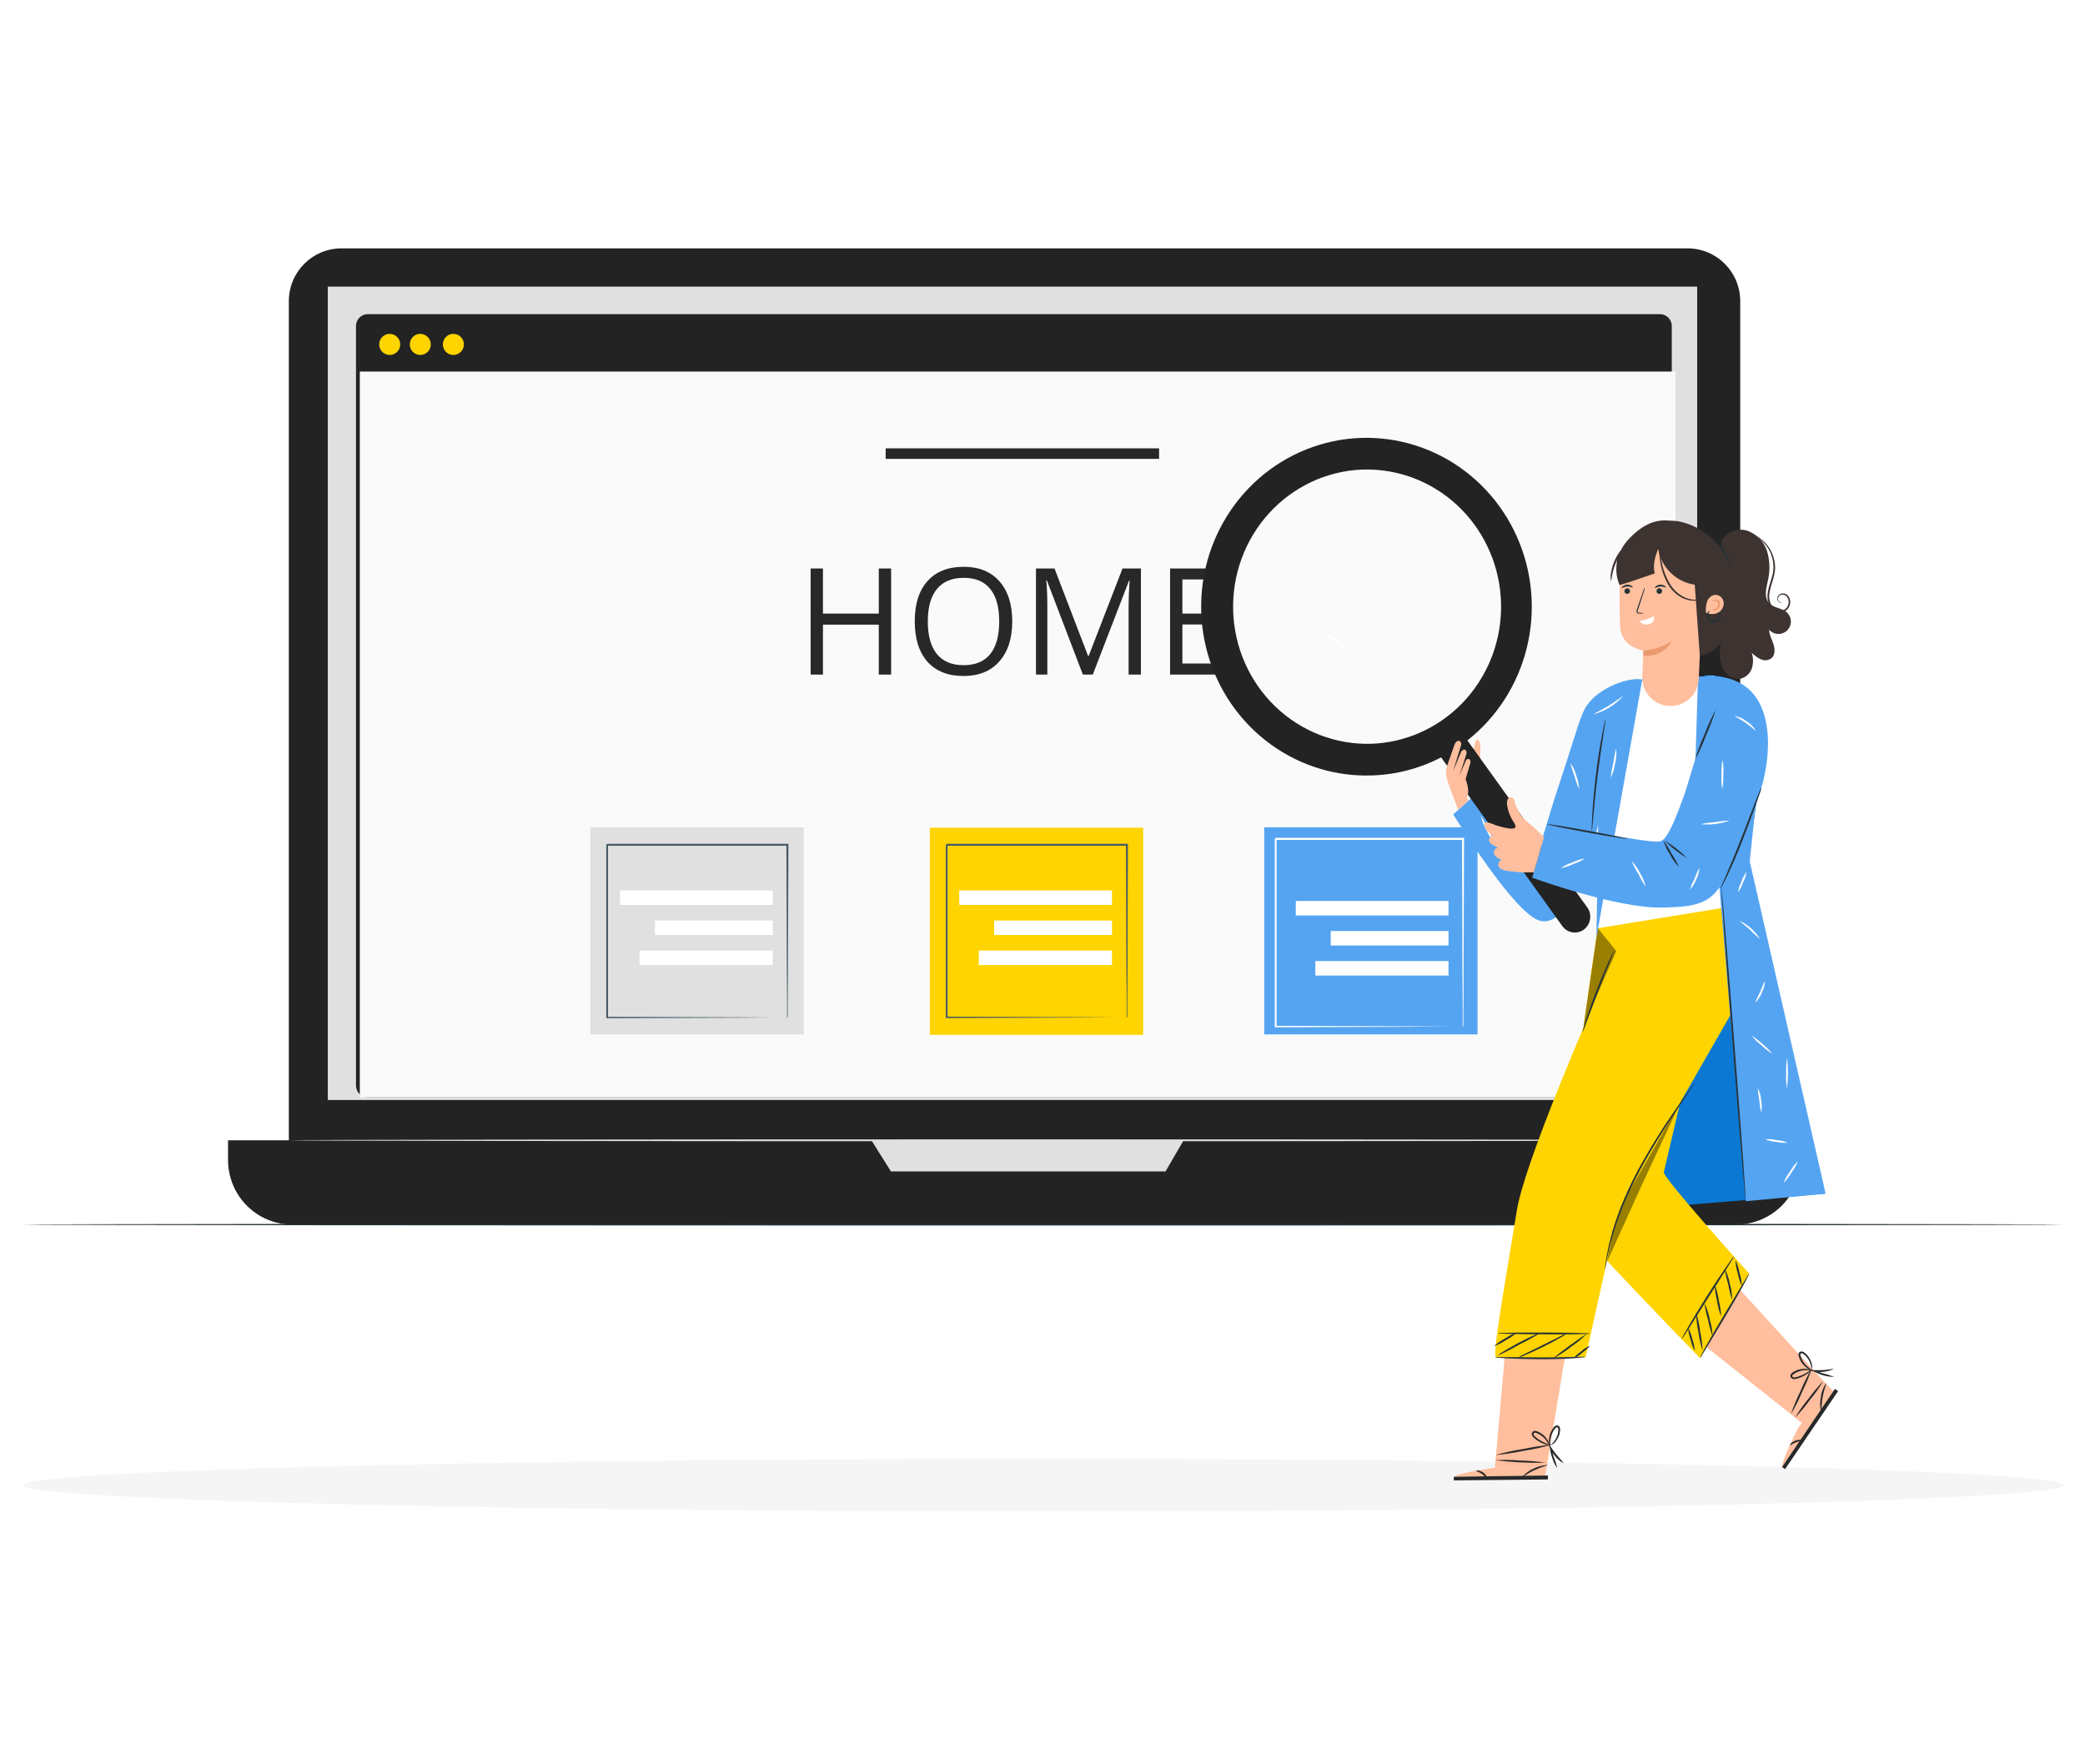 <svg width="812" height="687" viewBox="0 0 812 687" fill="none" xmlns="http://www.w3.org/2000/svg">
<path d="M812 0H0V687H812V0Z" fill="white"/>
<path d="M406.35 588.605C625.761 588.605 803.629 584.017 803.629 578.357C803.629 572.698 625.761 568.11 406.35 568.11C186.938 568.11 9.069 572.698 9.069 578.357C9.069 584.017 186.938 588.605 406.35 588.605Z" fill="#F5F5F5"/>
<path d="M657.245 96.719H132.974C121.661 96.719 112.49 105.922 112.49 117.275V451.247C112.49 462.599 121.661 471.803 132.974 471.803H657.245C668.557 471.803 677.729 462.599 677.729 451.247V117.275C677.729 105.922 668.557 96.719 657.245 96.719Z" fill="#232323"/>
<path d="M676.21 476.882H113.839C110.552 476.882 107.298 476.232 104.262 474.97C101.226 473.708 98.467 471.858 96.143 469.526C93.819 467.193 91.976 464.425 90.718 461.379C89.461 458.333 88.814 455.067 88.814 451.769V444.065H701.235V451.769C701.235 458.428 698.6 464.816 693.905 469.526C689.212 474.236 682.847 476.882 676.21 476.882Z" fill="#232323"/>
<path d="M660.966 111.617H127.656V428.376H660.966V111.617Z" fill="#E0E0E0"/>
<path d="M339.376 444.065L346.982 456.198H453.903L460.96 444.065H339.376Z" fill="#E0E0E0"/>
<path d="M646.471 122.341H143.233C140.695 122.341 138.636 124.406 138.636 126.954V422.748C138.636 425.297 140.695 427.363 143.233 427.363H646.471C649.011 427.363 651.068 425.297 651.068 422.748V126.954C651.068 124.406 649.011 122.341 646.471 122.341Z" fill="#232323"/>
<path d="M652.562 144.687H140.13V427.361H652.562V144.687Z" fill="#FAFAFA"/>
<path d="M180.661 134.12C180.661 134.932 180.421 135.726 179.973 136.401C179.522 137.076 178.883 137.602 178.136 137.913C177.388 138.224 176.566 138.305 175.772 138.147C174.978 137.988 174.25 137.597 173.678 137.023C173.105 136.449 172.715 135.718 172.557 134.921C172.4 134.125 172.48 133.299 172.79 132.549C173.1 131.799 173.624 131.158 174.297 130.707C174.97 130.255 175.76 130.015 176.571 130.015C177.108 130.015 177.639 130.121 178.136 130.327C178.632 130.534 179.084 130.836 179.464 131.217C179.844 131.598 180.145 132.051 180.349 132.549C180.555 133.047 180.661 133.581 180.661 134.12Z" fill="#FFD400"/>
<path d="M155.862 134.12C155.862 134.932 155.622 135.726 155.172 136.401C154.723 137.076 154.084 137.602 153.336 137.913C152.588 138.224 151.766 138.305 150.972 138.147C150.179 137.988 149.45 137.597 148.878 137.023C148.305 136.449 147.916 135.718 147.758 134.921C147.6 134.125 147.681 133.299 147.991 132.549C148.3 131.799 148.825 131.158 149.498 130.707C150.17 130.255 150.961 130.015 151.77 130.015C152.308 130.015 152.84 130.121 153.336 130.327C153.832 130.534 154.283 130.836 154.663 131.217C155.043 131.598 155.345 132.051 155.55 132.549C155.756 133.047 155.862 133.581 155.862 134.12Z" fill="#FFD400"/>
<path d="M167.771 134.121C167.771 134.935 167.53 135.73 167.078 136.406C166.627 137.082 165.985 137.608 165.235 137.918C164.485 138.227 163.66 138.306 162.865 138.144C162.071 137.982 161.342 137.587 160.771 137.008C160.201 136.43 159.815 135.695 159.661 134.896C159.508 134.096 159.595 133.27 159.912 132.52C160.228 131.771 160.759 131.132 161.437 130.687C162.115 130.241 162.91 130.007 163.721 130.015C164.799 130.026 165.829 130.464 166.587 131.233C167.345 132.001 167.771 133.039 167.771 134.121Z" fill="#FFD400"/>
<path d="M524.957 252.828C523.059 251.99 521.265 250.929 519.615 249.667C517.827 248.613 516.169 247.348 514.681 245.899C516.576 246.743 518.369 247.804 520.023 249.059C521.808 250.12 523.464 251.383 524.957 252.828Z" fill="white"/>
<path d="M312.977 322.166H229.9V402.823H312.977V322.166Z" fill="#E0E0E0"/>
<path d="M241.455 346.761H300.93V352.408H241.455V346.761Z" fill="white"/>
<path d="M255.058 358.467H300.93V364.114H255.058V358.467Z" fill="white"/>
<path d="M249.071 370.166H300.93V375.812H249.071V370.166Z" fill="white"/>
<path d="M306.521 396.324C306.521 396.324 306.521 396.196 306.521 395.985C306.521 395.774 306.521 395.435 306.521 395.04C306.521 394.194 306.521 392.979 306.521 391.414C306.521 388.212 306.521 383.597 306.437 377.714C306.437 365.935 306.325 349.16 306.255 329.013L306.591 329.366H236.407L236.801 328.971V347.143C236.801 353.068 236.801 358.862 236.801 364.524C236.801 375.811 236.801 386.489 236.801 396.324L236.464 395.97L287.219 396.154L301.53 396.238H305.327H306.31C306.422 396.226 306.536 396.226 306.648 396.238H305.397H301.671L287.43 396.337L236.464 396.506H236.113V396.168C236.113 386.292 236.113 375.655 236.113 364.368C236.113 358.725 236.113 352.93 236.113 346.987V329.028C235.746 329.38 236.59 328.533 236.506 328.617H306.69H307.041V328.956C306.958 349.202 306.901 366.047 306.859 377.883C306.859 383.725 306.789 388.324 306.775 391.498C306.775 393.036 306.775 394.221 306.775 395.069C306.775 395.435 306.775 395.73 306.775 395.97C306.712 396.102 306.626 396.223 306.521 396.324Z" fill="#455A64"/>
<path d="M445.202 322.339H362.125V402.996H445.202V322.339Z" fill="#FFD400"/>
<path d="M373.582 346.761H433.059V352.408H373.582V346.761Z" fill="white"/>
<path d="M387.187 358.467H433.059V364.114H387.187V358.467Z" fill="white"/>
<path d="M381.2 370.166H433.059V375.812H381.2V370.166Z" fill="white"/>
<path d="M438.766 396.324C438.766 396.324 438.766 396.196 438.766 395.985C438.766 395.774 438.766 395.435 438.766 395.04C438.766 394.194 438.766 392.979 438.766 391.414C438.766 388.212 438.766 383.597 438.667 377.714C438.667 365.935 438.569 349.16 438.498 329.013L438.837 329.366H368.651C368.554 329.45 369.396 328.617 369.031 328.971V364.467C369.031 375.754 369.031 386.434 369.031 396.267L368.68 395.915L419.434 396.097L433.747 396.183H437.556H438.527C438.644 396.171 438.761 396.171 438.878 396.183H437.626H433.901L419.658 396.282L368.68 396.451H368.343V396.112C368.343 386.236 368.343 375.598 368.343 364.311C368.343 358.669 368.343 352.875 368.343 346.93V329.028C367.992 329.38 368.82 328.533 368.75 328.617H438.934H439.272V328.956C439.201 349.202 439.145 366.047 439.103 377.883C439.103 383.725 439.032 388.324 439.019 391.498C439.019 393.036 439.019 394.221 439.019 395.069C439.019 395.435 439.019 395.73 439.019 395.97C438.962 396.106 438.877 396.228 438.766 396.324Z" fill="#455A64"/>
<path d="M575.433 322.166H492.356V402.823H575.433V322.166Z" fill="#55A4F2"/>
<path d="M504.642 350.861H564.119V356.508H504.642V350.861Z" fill="white"/>
<path d="M518.25 362.565H564.122V368.212H518.25V362.565Z" fill="white"/>
<path d="M512.261 374.264H564.122V379.911H512.261V374.264Z" fill="white"/>
<path d="M569.634 399.851C569.624 399.728 569.624 399.604 569.634 399.482C569.634 399.221 569.634 398.884 569.634 398.455C569.634 397.535 569.634 396.216 569.634 394.514C569.634 391.033 569.634 386.02 569.546 379.626C569.546 366.823 569.444 348.592 569.371 326.695L569.722 327.079H496.759L497.17 326.65V346.399C497.17 352.838 497.17 359.135 497.17 365.289C497.17 377.555 497.17 389.164 497.17 399.851L496.818 399.467L549.571 399.666L564.447 399.758H568.393H569.416H569.781H568.465H564.592L549.804 399.866L496.818 400.05H496.453V399.681C496.453 388.947 496.453 377.387 496.453 365.12C496.453 358.987 496.453 352.69 496.453 346.229V326.71L496.862 326.266H569.824H570.174V326.635C570.102 348.637 570.044 366.945 569.985 379.81C569.985 386.157 569.985 391.156 569.898 394.606C569.898 396.278 569.898 397.565 569.898 398.485C569.898 398.884 569.898 399.205 569.898 399.467C569.821 399.603 569.732 399.732 569.634 399.851Z" fill="white"/>
<path d="M451.404 174.6H344.916V178.699H451.404V174.6Z" fill="#282828"/>
<path d="M347.042 262.689H342.242V243.248H320.502V262.689H315.704V221.378H320.502V238.954H342.242V221.378H347.042V262.689ZM394.22 241.976C394.22 248.588 392.544 253.788 389.194 257.575C385.863 261.36 381.223 263.253 375.275 263.253C369.196 263.253 364.499 261.398 361.186 257.687C357.893 253.957 356.245 248.702 356.245 241.919C356.245 235.195 357.903 229.986 361.215 226.294C364.528 222.583 369.232 220.728 375.332 220.728C381.26 220.728 385.891 222.611 389.223 226.38C392.554 230.147 394.22 235.346 394.22 241.976ZM361.328 241.976C361.328 247.571 362.514 251.819 364.886 254.721C367.275 257.603 370.739 259.044 375.275 259.044C379.849 259.044 383.303 257.603 385.637 254.721C387.97 251.837 389.137 247.59 389.137 241.976C389.137 236.42 387.97 232.209 385.637 229.346C383.321 226.464 379.887 225.023 375.332 225.023C370.758 225.023 367.275 226.474 364.886 229.374C362.514 232.256 361.328 236.457 361.328 241.976ZM421.718 262.689L407.715 226.068H407.489C407.753 228.969 407.884 232.417 407.884 236.41V262.689H403.452V221.378H410.68L423.752 255.455H423.976L437.163 221.378H444.333V262.689H439.533V236.072C439.533 233.019 439.666 229.704 439.928 226.125H439.702L425.587 262.689H421.718ZM478.693 262.689H455.683V221.378H478.693V225.644H460.483V238.954H477.592V243.191H460.483V258.394H478.693V262.689Z" fill="#282828"/>
<path d="M672.865 444.065C672.865 444.263 547.399 444.432 392.692 444.432C237.983 444.432 112.49 444.263 112.49 444.065C112.49 443.867 237.913 443.698 392.692 443.698C547.469 443.698 672.865 443.867 672.865 444.065Z" fill="#E0E0E0"/>
<path d="M803.629 476.882C803.629 477.093 625.751 477.249 406.37 477.249C186.989 477.249 9.069 477.093 9.069 476.882C9.069 476.67 186.919 476.515 406.37 476.515C625.821 476.515 803.629 476.684 803.629 476.882Z" fill="#263238"/>
<path d="M572.676 301.29C572.676 301.29 573.929 287.902 575.208 288.014C576.487 288.126 576.612 290.497 576.515 291.64C576.416 292.783 576.515 297.283 576.515 297.283L572.676 301.29Z" fill="#FFBE9D"/>
<path d="M687.166 290.326L680.769 335.474L710.294 464.903L628.751 471.45L663.9 263.012C663.9 263.012 687.096 260.375 687.166 290.326Z" fill="#0B79D3"/>
<path d="M586.904 518.162L582.194 571.575H602.313L611.185 518.162H586.904Z" fill="#FFBE9D"/>
<path d="M582.196 571.577C582.196 571.577 568.614 573.34 566.197 575.089L601.781 574.667L602.315 571.577H582.196Z" fill="#FFBE9D"/>
<path d="M566.197 575.09V576.515L602.836 576.133V574.595L566.197 575.09Z" fill="#282828"/>
<path d="M579.162 575.922C578.965 575.922 578.389 574.906 577.208 574.045C576.026 573.186 574.831 572.917 574.859 572.72C574.888 572.522 576.266 572.465 577.672 573.482C579.077 574.498 579.345 575.88 579.162 575.922Z" fill="#282828"/>
<path d="M602.781 570.505C602.781 570.716 600.335 571.21 597.55 572.522C594.766 573.834 592.799 575.428 592.658 575.259C595.285 572.408 598.916 570.703 602.781 570.505Z" fill="#282828"/>
<path d="M601.95 569.644C595.347 569.77 588.74 569.436 582.182 568.642C585.485 568.454 588.799 568.501 592.095 568.783C595.397 568.835 598.69 569.121 601.95 569.644Z" fill="#282828"/>
<path d="M604.312 562.618C600.734 563.635 597.094 564.421 593.416 564.974C589.785 565.758 586.108 566.312 582.408 566.639C585.981 565.615 589.616 564.828 593.291 564.283C596.927 563.499 600.609 562.944 604.312 562.618Z" fill="#282828"/>
<path d="M603.961 562.871C603.041 562.884 602.132 562.686 601.302 562.293C599.82 561.721 598.452 560.885 597.267 559.824C596.997 559.583 596.786 559.285 596.649 558.95C596.575 558.752 596.549 558.539 596.567 558.33C596.587 558.12 596.654 557.918 596.761 557.737C596.89 557.554 597.064 557.412 597.267 557.321C597.471 557.232 597.694 557.2 597.915 557.229C598.248 557.277 598.575 557.373 598.884 557.51C599.437 557.743 599.964 558.031 600.46 558.372C601.282 558.96 601.983 559.702 602.526 560.558C603.095 561.296 603.425 562.192 603.468 563.125C603.041 562.338 602.571 561.575 602.062 560.84C601.498 560.082 600.808 559.429 600.023 558.906C599.579 558.611 599.109 558.357 598.616 558.145C598.097 557.919 597.493 557.82 597.337 558.145C597.257 558.36 597.25 558.596 597.322 558.814C597.394 559.034 597.538 559.22 597.731 559.344C598.139 559.726 598.571 560.077 599.025 560.402C599.798 560.952 600.622 561.425 601.486 561.813C602.976 562.519 603.987 562.758 603.961 562.871Z" fill="#282828"/>
<path d="M603.78 563.35C603.353 562.542 603.175 561.622 603.274 560.713C603.318 559.744 603.527 558.789 603.892 557.891C604.12 557.343 604.408 556.823 604.749 556.339C604.928 556.085 605.121 555.84 605.327 555.605C605.454 555.448 605.615 555.319 605.797 555.228C605.978 555.138 606.177 555.089 606.38 555.083C606.598 555.096 606.809 555.166 606.989 555.287C607.168 555.409 607.314 555.577 607.406 555.775C607.554 556.101 607.615 556.462 607.59 556.818C607.523 558.414 606.952 559.945 605.96 561.192C605.446 561.949 604.707 562.527 603.85 562.842C603.78 562.743 604.652 562.194 605.551 560.895C606.074 560.136 606.459 559.292 606.69 558.399C606.819 557.877 606.889 557.341 606.901 556.805C606.901 556.269 606.69 555.788 606.366 555.788C606.043 555.788 605.621 556.311 605.298 556.748C604.982 557.189 604.714 557.661 604.496 558.159C604.11 558.995 603.867 559.893 603.78 560.811C603.611 562.293 603.905 563.323 603.78 563.35Z" fill="#282828"/>
<path d="M606.49 571.69C605.522 570.477 604.831 569.066 604.466 567.556C603.868 566.12 603.604 564.567 603.693 563.012C604.282 564.409 604.752 565.854 605.099 567.33C605.678 568.742 606.144 570.2 606.49 571.69Z" fill="#282828"/>
<path d="M608.88 569.784C607.45 569.057 606.23 567.975 605.337 566.639C604.256 565.438 603.496 563.982 603.129 562.407C603.326 562.321 604.296 564.184 605.942 566.202C607.586 568.219 609.02 569.63 608.88 569.784Z" fill="#282828"/>
<path d="M661.998 522.537L703.219 555.324L713.033 540.934L676.168 500.682L661.998 522.537Z" fill="#FFBE9D"/>
<path d="M700.307 556.128C700.307 556.128 693.967 568.305 694.022 571.309L714.043 541.795L711.836 539.58L700.307 556.128Z" fill="#FFBE9D"/>
<path d="M694.022 571.308L695.189 572.127L715.843 541.752L714.592 540.877L694.022 571.308Z" fill="#282828"/>
<path d="M702.191 561.123C702.191 561.321 700.912 561.123 699.534 561.644C698.156 562.167 697.257 562.956 697.101 562.831C696.947 562.703 697.721 561.519 699.323 560.983C700.927 560.446 702.191 560.884 702.191 561.123Z" fill="#282828"/>
<path d="M711.23 538.591C711.412 538.677 710.401 541.004 709.825 544.037C709.248 547.07 709.459 549.61 709.248 549.681C708.74 547.839 708.702 545.899 709.135 544.037C709.346 542.07 710.068 540.192 711.23 538.591Z" fill="#282828"/>
<path d="M710.093 537.8C708.554 540.382 706.81 542.835 704.876 545.136C703.132 547.586 701.194 549.893 699.085 552.036C700.639 549.461 702.388 547.008 704.315 544.699C706.068 542.259 707.999 539.953 710.093 537.8Z" fill="#282828"/>
<path d="M705.666 532.807C704.618 535.929 703.354 538.975 701.884 541.921C700.628 544.969 699.152 547.919 697.469 550.753C698.516 547.63 699.78 544.583 701.251 541.638C702.507 538.59 703.982 535.639 705.666 532.807Z" fill="#282828"/>
<path d="M705.665 533.244C705.146 534.002 704.463 534.633 703.669 535.092C702.352 535.985 700.885 536.631 699.338 536.997C698.987 537.081 698.622 537.081 698.27 536.997C698.066 536.944 697.877 536.845 697.716 536.708C697.555 536.572 697.428 536.399 697.342 536.207C697.265 535.999 697.249 535.774 697.294 535.556C697.339 535.34 697.443 535.139 697.595 534.98C697.816 534.724 698.077 534.504 698.369 534.33C698.878 534.01 699.42 533.745 699.984 533.541C700.937 533.202 701.943 533.045 702.951 533.075C703.882 533.033 704.803 533.274 705.595 533.765C705.595 533.893 704.568 533.512 702.951 533.569C701.443 533.641 699.984 534.129 698.734 534.98C698.241 535.275 697.82 535.712 697.975 536.009C698.129 536.305 698.663 536.503 699.184 536.376C699.727 536.259 700.262 536.108 700.786 535.925C701.689 535.605 702.559 535.205 703.388 534.725C704.808 533.851 705.581 533.159 705.665 533.244Z" fill="#282828"/>
<path d="M705.946 533.668C705.044 533.553 704.197 533.171 703.513 532.567C702.717 531.977 702.035 531.245 701.503 530.409C701.19 529.911 700.93 529.382 700.729 528.829C700.624 528.532 700.535 528.231 700.463 527.926C700.409 527.728 700.398 527.524 700.426 527.323C700.456 527.122 700.525 526.927 700.632 526.755C700.768 526.585 700.947 526.456 701.149 526.379C701.352 526.302 701.571 526.28 701.784 526.317C702.137 526.384 702.47 526.533 702.755 526.755C703.219 527.117 703.644 527.527 704.019 527.981C704.65 528.759 705.129 529.648 705.425 530.605C705.755 531.461 705.805 532.401 705.566 533.286C705.454 533.286 705.496 532.257 704.962 530.761C704.627 529.903 704.151 529.106 703.555 528.405C703.209 528.001 702.817 527.636 702.388 527.319C701.982 526.966 701.432 526.909 701.237 527.177C701.039 527.445 701.236 528.095 701.419 528.588C701.598 529.079 701.824 529.551 702.094 529.999C702.569 530.795 703.167 531.508 703.865 532.115C705.004 533.216 706.001 533.554 705.946 533.668Z" fill="#282828"/>
<path d="M714.312 536.207C711.22 536.177 708.203 535.25 705.623 533.541C707.11 533.846 708.568 534.28 709.981 534.84C711.461 535.173 712.909 535.631 714.312 536.207Z" fill="#282828"/>
<path d="M714.13 533.146C711.198 534.474 707.878 534.655 704.821 533.653C704.821 533.456 706.93 533.653 709.489 533.568C712.048 533.484 714.073 532.948 714.13 533.146Z" fill="#282828"/>
<path d="M622.265 361.391C622.265 361.391 606.519 466.329 608.811 471.436C611.103 476.544 662.082 528.9 662.082 528.9L681.216 495.984C681.216 495.984 647.474 458.47 647.966 456.482C648.458 454.493 672.289 352.912 672.289 352.912L622.265 361.391Z" fill="#FFD400"/>
<path d="M625.905 491.272L639.33 461.645L654.881 428.363C645.468 442.019 637.46 456.597 630.979 471.873C628.428 478.081 626.72 484.606 625.905 491.272Z" fill="#FFD400"/>
<path opacity="0.4" d="M625.905 491.272L639.33 461.645L654.881 428.363C645.468 442.019 637.46 456.597 630.979 471.873C628.428 478.081 626.72 484.606 625.905 491.272Z" fill="black"/>
<path d="M616.67 400.132C616.824 399.018 629.52 370.363 629.52 370.363L623.362 361.63L622.265 361.39L616.67 400.132Z" fill="#FFD400"/>
<path opacity="0.4" d="M616.67 400.132C616.824 399.018 629.52 370.363 629.52 370.363L623.362 361.63L622.265 361.39L616.67 400.132Z" fill="black"/>
<path d="M681.228 351.515L682.17 355.409C684.988 366.893 683.27 379.026 677.375 389.269L634.706 463.534C631.679 468.811 629.474 474.519 628.168 480.465L617.538 528.434C617.538 528.434 583.98 529.562 582.532 528.434C581.084 527.305 586.862 495.533 590.714 471.478C593.61 453.264 617.835 396.944 629.518 370.421L622.263 361.448L634.917 359.331L681.228 351.515Z" fill="#FFD400"/>
<path d="M617.527 528.434C617.07 528.564 616.598 528.636 616.122 528.645C615.237 528.757 613.942 528.856 612.34 528.97C609.147 529.181 604.719 529.335 599.84 529.322C594.962 529.308 590.533 529.152 587.342 528.996C585.74 528.926 584.461 528.842 583.56 528.772C583.086 528.77 582.614 528.708 582.154 528.588C582.616 528.485 583.09 528.452 583.56 528.489H587.342L599.827 528.603C604.706 528.603 609.106 528.532 612.312 528.447L616.094 528.363C616.573 528.313 617.056 528.336 617.527 528.434Z" fill="#263238"/>
<path d="M619.365 519.347C619.365 519.545 611.309 519.672 601.355 519.629C591.402 519.587 583.331 519.404 583.331 519.206C583.331 519.009 591.402 518.896 601.355 518.925C611.309 518.952 619.365 519.149 619.365 519.347Z" fill="#263238"/>
<path d="M675.35 489.213C675.169 489.684 674.928 490.129 674.633 490.538C674.042 491.483 673.312 492.641 672.468 494.008C670.514 497.071 667.996 501.063 665.227 505.423L658.03 516.85L655.793 520.307C655.548 520.746 655.25 521.153 654.907 521.52C655.058 521.023 655.276 520.548 655.555 520.109C656.019 519.248 656.707 518.035 657.579 516.54C659.309 513.549 661.797 509.486 664.609 504.985C667.42 500.485 670.077 496.52 672.031 493.699C673.016 492.288 673.818 491.116 674.394 490.341C674.665 489.927 674.986 489.546 675.35 489.213Z" fill="#263238"/>
<path d="M660.013 526.049C659.252 524.672 658.703 523.187 658.383 521.647C657.84 520.17 657.519 518.62 657.427 517.048C658.182 518.427 658.731 519.91 659.057 521.45C659.602 522.926 659.923 524.476 660.013 526.049Z" fill="#263238"/>
<path d="M663.049 525.964C662.272 523.553 661.726 521.073 661.418 518.558C660.884 516.089 660.588 513.576 660.533 511.051C661.281 513.462 661.808 515.937 662.106 518.444C662.644 520.917 662.96 523.434 663.049 525.964Z" fill="#263238"/>
<path d="M666.96 520.377C666.192 518.286 665.599 516.135 665.187 513.945C664.536 511.812 664.066 509.625 663.783 507.413C664.749 509.434 665.447 511.572 665.864 513.775C666.502 515.922 666.87 518.14 666.96 520.377Z" fill="#263238"/>
<path d="M670.265 512.675C669.515 510.664 668.981 508.578 668.676 506.453C668.142 504.367 667.84 502.227 667.777 500.076C668.522 502.093 669.054 504.183 669.366 506.311C669.901 508.392 670.203 510.526 670.265 512.675Z" fill="#263238"/>
<path d="M674.552 506.284C673.921 504.266 673.417 502.212 673.047 500.133C672.44 498.102 671.969 496.032 671.643 493.938C672.62 495.831 673.307 497.862 673.68 499.963C674.3 502.011 674.594 504.144 674.552 506.284Z" fill="#263238"/>
<path d="M678.38 500.867C677.62 499.278 677.081 497.593 676.776 495.858C676.242 494.176 675.931 492.43 675.849 490.666C676.61 492.259 677.15 493.948 677.453 495.689C677.987 497.366 678.298 499.107 678.38 500.867Z" fill="#263238"/>
<path d="M600.068 518.995C597.364 520.666 594.577 522.196 591.717 523.58C588.983 525.178 586.169 526.629 583.281 527.926C583.944 527.288 584.69 526.747 585.502 526.318C586.979 525.399 589.045 524.201 591.366 522.96C593.684 521.718 595.851 520.688 597.425 519.982C598.257 519.535 599.146 519.203 600.068 518.995Z" fill="#263238"/>
<path d="M610.396 519.149C609.586 519.83 608.698 520.413 607.754 520.885C606.08 521.859 603.719 523.142 601.061 524.454C598.404 525.766 595.944 526.881 594.158 527.63C593.21 528.099 592.211 528.449 591.178 528.673C592.06 528.072 593.003 527.566 593.989 527.164L600.794 523.819L607.557 520.435C608.456 519.907 609.408 519.478 610.396 519.149Z" fill="#263238"/>
<path d="M618.284 519.149C616.266 521.17 614.058 522.988 611.69 524.582C609.454 526.36 607.048 527.909 604.506 529.21C608.935 525.636 613.534 522.279 618.284 519.149Z" fill="#263238"/>
<path d="M619.129 524.116C619.255 524.272 617.947 525.527 616.204 526.81C615.222 527.717 614.09 528.442 612.857 528.955C612.732 528.801 614.039 527.544 615.782 526.261C616.765 525.356 617.897 524.63 619.129 524.116Z" fill="#263238"/>
<path d="M590.873 518.811C589.574 520.01 588.116 521.026 586.544 521.83C585.087 522.837 583.503 523.643 581.833 524.228C583.142 523.038 584.603 522.028 586.177 521.223C587.635 520.225 589.214 519.414 590.873 518.811Z" fill="#263238"/>
<path d="M628.607 370.152C628.11 371.754 627.512 373.323 626.822 374.851C625.655 377.672 624.009 381.679 622.337 386.138C620.664 390.596 619.146 394.603 618.119 397.425C617.597 399.015 616.981 400.575 616.278 402.094C616.305 401.644 616.405 401.201 616.573 400.782C616.797 399.935 617.164 398.737 617.641 397.269C618.597 394.306 620.016 390.214 621.717 385.841C623.42 381.468 625.121 377.49 626.4 374.668C627.047 373.257 627.581 372.114 627.974 371.339C628.128 370.915 628.341 370.514 628.607 370.152Z" fill="#263238"/>
<path d="M625.093 494.573C625.061 494.296 625.061 494.017 625.093 493.74C625.176 493.12 625.275 492.329 625.387 491.371C625.535 490.114 625.746 488.866 626.02 487.631C626.315 486.222 626.596 484.528 627.117 482.736C627.341 481.833 627.594 480.902 627.848 479.915C628.101 478.926 628.466 477.939 628.789 476.895C629.409 474.792 630.266 472.663 631.11 470.32C633.087 465.372 635.331 460.536 637.83 455.831C642.459 447.349 647.561 439.134 653.113 431.227C655.22 428.179 656.95 425.739 658.174 424.06C658.75 423.269 659.213 422.649 659.58 422.141C659.731 421.908 659.905 421.691 660.099 421.491C660.002 421.751 659.865 421.994 659.692 422.212L658.385 424.214C657.176 426.007 655.572 428.447 653.506 431.508C649.414 437.674 643.762 446.21 638.435 456.17C635.948 460.85 633.702 465.654 631.699 470.561C630.842 472.847 629.971 475.005 629.323 477.078C629 478.108 628.649 479.11 628.354 480.069C628.059 481.029 627.82 481.974 627.581 482.891C627.047 484.668 626.723 486.305 626.385 487.745C626.049 489.184 625.809 490.411 625.655 491.441C625.5 492.47 625.33 493.175 625.218 493.784C625.202 494.05 625.16 494.315 625.093 494.573Z" fill="#263238"/>
<path d="M666.943 263.196L633.917 266.018C633.917 266.018 624.076 266.258 613.278 291.414L605.518 316.385L619.479 319.376V320.787L622.29 361.461L681.887 351.782C682.015 346.605 679.076 339.085 676.938 332.03C679.16 326.459 688.566 302.136 688.551 290.425C688.551 265.383 666.97 263.225 666.97 263.225" fill="white"/>
<path d="M681.215 495.984C681.074 496.478 680.87 496.952 680.609 497.395C680.173 498.256 679.527 499.483 678.697 500.992C677.039 504.012 674.648 508.117 671.95 512.633L665.032 524.144L662.922 527.629C662.693 528.075 662.408 528.492 662.08 528.871C662.226 528.378 662.428 527.904 662.684 527.46C663.12 526.599 663.766 525.357 664.596 523.863C666.256 520.843 668.645 516.723 671.345 512.222L678.261 500.696L680.371 497.212C680.599 496.768 680.882 496.356 681.215 495.984Z" fill="#263238"/>
<path d="M673.382 322.932C671.931 323.642 670.354 324.06 668.741 324.16C667.154 324.469 665.522 324.469 663.935 324.16C667.062 323.587 670.215 323.163 673.382 322.89V322.932Z" fill="white"/>
<path d="M622.405 320.941L621.731 365.087L639.586 264.607C633.653 263.563 622.588 268.247 618.426 274.187C615.461 277.742 613.815 285.924 605.521 310.557L600.431 327.277L579.877 304.534L565.957 317.146C565.957 317.146 589.957 356.452 599.967 358.639C613.617 361.602 622.462 320.941 622.462 320.941" fill="#55A4F2"/>
<path d="M625.262 280.127C625.272 280.707 625.21 281.285 625.079 281.848C624.897 283.076 624.657 284.67 624.376 286.489C623.758 290.412 622.97 295.829 622.211 301.839C621.451 307.85 620.946 313.296 620.581 317.245L620.159 321.93C620.142 322.512 620.058 323.09 619.906 323.651C619.849 323.075 619.849 322.493 619.906 321.915C619.906 320.801 620.005 319.192 620.117 317.218C620.341 313.254 620.805 307.764 621.522 301.699C622.24 295.631 623.139 290.256 623.884 286.348C624.251 284.388 624.574 282.821 624.811 281.736C624.912 281.186 625.063 280.648 625.262 280.127Z" fill="#263238"/>
<path d="M620.649 278.151C620.579 277.953 623.348 276.74 626.497 274.835C629.647 272.932 631.939 270.943 632.121 271.097C629.045 274.478 625.086 276.923 620.691 278.151H620.649Z" fill="white"/>
<path d="M614.925 307.272C614.215 305.636 613.638 303.947 613.196 302.22C612.538 300.567 612.01 298.863 611.62 297.127C612.661 298.602 613.425 300.258 613.87 302.009C614.532 303.686 614.888 305.467 614.925 307.272Z" fill="white"/>
<path d="M629.405 291.414C629.616 293.379 629.479 295.366 628.997 297.283C628.747 299.25 628.158 301.161 627.254 302.927C627.483 300.993 627.83 299.074 628.294 297.184C628.543 295.239 628.915 293.312 629.405 291.414Z" fill="white"/>
<path d="M609.315 329.859C609.325 331.6 609.183 333.336 608.893 335.052C608.831 336.789 608.615 338.517 608.247 340.216C607.932 338.485 607.932 336.71 608.247 334.981C608.295 333.224 608.657 331.489 609.315 329.859Z" fill="white"/>
<path d="M582.925 329.507C581.395 327.831 580.133 325.928 579.185 323.864C578.035 321.902 577.189 319.775 576.682 317.557C577.831 319.487 578.872 321.479 579.805 323.525C580.951 325.46 581.993 327.458 582.925 329.507Z" fill="white"/>
<path d="M598.022 330.549C596.922 331.622 595.609 332.448 594.17 332.977C592.825 333.723 591.34 334.179 589.812 334.318C591.111 333.512 592.492 332.845 593.93 332.327C595.233 331.603 596.604 331.008 598.022 330.549Z" fill="white"/>
<path d="M669.545 344.546L679.878 467.797L710.99 464.861L681.439 335.432L685.052 300.683L669.545 344.546Z" fill="#55A4F2"/>
<path d="M679.878 467.768C679.682 467.768 677.39 440.439 674.775 406.692C672.16 372.946 670.178 345.576 670.36 345.561C670.543 345.548 672.848 372.889 675.463 406.637C678.079 440.384 680.061 467.768 679.878 467.768Z" fill="#263238"/>
<path d="M676.888 347.396C677.101 345.976 677.548 344.604 678.209 343.332C678.656 341.972 679.316 340.69 680.163 339.537C679.955 340.955 679.513 342.329 678.855 343.6C678.408 344.964 677.744 346.245 676.888 347.396Z" fill="white"/>
<path d="M685.462 365.722C684.104 364.589 682.805 363.39 681.568 362.124C679.416 360.177 677.463 358.824 677.56 358.654C680.836 360.164 683.587 362.62 685.462 365.709V365.722Z" fill="white"/>
<path d="M683.562 390.469C684.122 389.018 684.775 387.604 685.515 386.236C686.041 384.755 686.656 383.309 687.357 381.905C687.322 383.515 686.913 385.093 686.163 386.518C685.614 388.021 684.723 389.373 683.562 390.469Z" fill="white"/>
<path d="M690.269 410.318C688.702 409.42 687.257 408.326 685.966 407.061C684.533 405.962 683.247 404.681 682.142 403.25C685.139 405.244 687.87 407.615 690.269 410.305V410.318Z" fill="white"/>
<path d="M695.923 423.947C695.599 421.98 695.496 419.983 695.615 417.994C695.514 416 695.646 414.003 696.008 412.041C696.448 415.998 696.42 419.995 695.923 423.947Z" fill="white"/>
<path d="M685.926 433.202C685.529 431.654 685.28 430.071 685.181 428.475C684.838 426.912 684.64 425.32 684.59 423.722C685.327 425.169 685.762 426.755 685.869 428.377C686.207 429.965 686.227 431.605 685.926 433.202Z" fill="white"/>
<path d="M696.231 444.997C694.744 445.131 693.244 445.025 691.789 444.687C690.299 444.576 688.834 444.238 687.444 443.685C688.933 443.551 690.433 443.654 691.888 443.995C693.379 444.092 694.846 444.43 696.231 444.997Z" fill="white"/>
<path d="M694.556 460.714C695.196 459.127 696.041 457.633 697.073 456.27C697.916 454.774 698.963 453.402 700.18 452.192C699.542 453.784 698.695 455.283 697.662 456.651C696.82 458.144 695.773 459.511 694.556 460.714Z" fill="white"/>
<path d="M618.161 353.374L571.474 288.344C574.233 286.157 576.821 283.754 579.214 281.155C589.18 270.259 595.224 256.226 596.356 241.36C597.488 226.494 593.639 211.676 585.442 199.337C577.243 186.998 565.184 177.871 551.241 173.454C537.298 169.037 522.298 169.59 508.704 175.024C495.109 180.458 483.726 190.451 476.423 203.362C469.118 216.272 466.327 231.336 468.507 246.08C470.687 260.825 477.707 274.374 488.417 284.508C499.127 294.641 512.891 300.755 527.45 301.848C529.745 302.013 532.049 302.055 534.349 301.977C543.708 301.67 552.888 299.274 561.242 294.954L608.459 360.665C609.413 361.977 610.838 362.85 612.422 363.089C614.004 363.331 615.616 362.92 616.904 361.948C618.176 360.976 619.023 359.53 619.258 357.925C619.494 356.32 619.099 354.685 618.161 353.374ZM533.959 289.652C520.154 290.038 506.758 284.83 496.698 275.165C486.637 265.5 480.727 252.162 480.257 238.064C479.788 223.965 484.797 210.249 494.191 199.907C503.585 189.567 516.603 183.441 530.403 182.866C532.293 182.804 534.184 182.837 536.07 182.97C549.436 183.958 561.921 190.15 570.948 200.265C579.974 210.381 584.856 223.65 584.585 237.335C584.315 251.02 578.912 264.076 569.491 273.811C560.072 283.547 547.353 289.217 533.959 289.652Z" fill="#232323"/>
<path d="M602.902 320.631L596.718 341.794C596.718 341.794 629.153 353.644 646.725 353.42C663.19 353.222 667.899 351.345 673.692 337.999C679.483 324.653 686.063 309.344 687.441 300.512C687.441 300.512 696.734 259.88 661.291 263.521L660.322 295.293C660.322 295.293 656.399 308.314 656.103 309.063C653.461 316.117 650.03 326.387 646.712 327.629C643.394 328.87 602.902 320.631 602.902 320.631Z" fill="#55A4F2"/>
<path d="M653.831 337.632C652.431 336.174 651.256 334.513 650.343 332.709C649.233 331.022 648.371 329.182 647.785 327.248C648.991 328.853 650.054 330.562 650.963 332.355C652.071 334.026 653.031 335.792 653.831 337.632Z" fill="#263238"/>
<path d="M657.201 334.316C653.916 332.357 650.892 329.986 648.204 327.263C651.48 329.232 654.504 331.601 657.201 334.316Z" fill="#263238"/>
<path d="M668.167 276.389C667.146 279.783 665.902 283.106 664.442 286.335C663.197 289.651 661.732 292.88 660.056 296C661.079 292.605 662.323 289.282 663.781 286.054C665.033 282.739 666.498 279.512 668.167 276.389Z" fill="#263238"/>
<path d="M686.026 306.624C685.936 307.178 685.785 307.723 685.578 308.246C685.169 309.402 684.677 310.841 684.086 312.562C682.794 316.203 680.98 321.225 678.842 326.671C676.706 332.116 674.625 337.069 672.909 340.553C672.08 342.302 671.377 343.7 670.856 344.645C670.629 345.147 670.341 345.622 669.999 346.056C670.15 345.513 670.357 344.988 670.618 344.489L672.46 340.258C673.992 336.731 676.045 331.793 678.181 326.332C680.319 320.873 682.174 316.005 683.622 312.223C684.326 310.419 684.901 308.964 685.31 307.991C685.506 307.513 685.745 307.056 686.026 306.624Z" fill="#263238"/>
<path d="M633.919 326.685C633.919 326.883 626.818 325.754 618.144 324.174C609.47 322.594 602.453 321.154 602.495 320.957C602.539 320.759 609.596 321.888 618.27 323.482C626.946 325.077 633.961 326.545 633.919 326.685Z" fill="#263238"/>
<path d="M670.715 307.357C670.384 305.462 670.29 303.533 670.434 301.615C670.342 299.694 670.489 297.771 670.869 295.886C671.189 297.783 671.28 299.711 671.136 301.628C671.229 303.548 671.087 305.472 670.715 307.357Z" fill="white"/>
<path d="M658.086 346.436C658.595 344.956 659.217 343.519 659.943 342.133C660.461 340.68 661.08 339.266 661.798 337.9C661.745 339.501 661.331 341.069 660.589 342.487C660.052 343.971 659.198 345.318 658.086 346.436Z" fill="white"/>
<path d="M640.906 345.308C639.846 343.74 638.905 342.094 638.093 340.384C637.077 338.785 636.193 337.104 635.449 335.362C636.79 336.722 637.894 338.302 638.712 340.032C639.737 341.65 640.48 343.437 640.906 345.308Z" fill="white"/>
<path d="M617.216 334.318C615.793 335.263 614.246 336.004 612.618 336.518C611.078 337.254 609.446 337.78 607.768 338.085C609.191 337.138 610.738 336.392 612.365 335.869C613.902 335.127 615.535 334.604 617.216 334.318Z" fill="white"/>
<path d="M683.744 284.458C683.59 284.601 682.03 283.048 679.78 281.454C677.531 279.861 675.492 279.013 675.562 278.815C677.248 279.101 678.834 279.81 680.173 280.876C681.643 281.754 682.87 282.986 683.744 284.458Z" fill="white"/>
<path d="M673.623 319.545C670.002 320.856 666.136 321.338 662.306 320.956C664.157 320.552 666.038 320.288 667.929 320.167C669.81 319.824 671.713 319.616 673.623 319.545Z" fill="white"/>
<path d="M670.29 210.785C671.239 209.052 672.748 207.697 674.567 206.94C676.387 206.182 678.41 206.072 680.3 206.623C682.17 207.246 683.864 208.308 685.242 209.723C686.619 211.135 687.638 212.859 688.216 214.75C689.326 218.55 689.399 222.58 688.427 226.417C687.809 229.239 687.02 232.513 688.849 234.684C690.677 236.858 693.811 236.66 695.808 238.409C696.304 238.846 696.706 239.381 696.987 239.981C697.268 240.581 697.424 241.231 697.446 241.894C697.466 242.556 697.35 243.215 697.108 243.831C696.863 244.446 696.497 245.006 696.028 245.474C695.561 245.941 695.001 246.308 694.387 246.549C693.773 246.792 693.115 246.904 692.455 246.881C691.795 246.858 691.147 246.698 690.551 246.414C689.955 246.129 689.423 245.723 688.989 245.224C688.989 247.184 690.057 248.977 690.677 250.867C691.295 252.757 691.365 255.1 689.862 256.355C689.269 256.781 688.574 257.042 687.847 257.111C687.121 257.181 686.391 257.055 685.728 256.75C684.409 256.117 683.215 255.252 682.199 254.197C682.888 256.223 682.888 258.421 682.199 260.447C681.825 261.444 681.202 262.328 680.39 263.015C679.577 263.702 678.602 264.168 677.559 264.369C676.238 264.463 674.917 264.162 673.769 263.501C672.619 262.84 671.693 261.851 671.107 260.658C669.97 258.242 669.54 255.551 669.87 252.898C670.164 248.779 671.274 244.758 671.738 240.653C672.45 236.554 671.916 232.337 670.206 228.548" fill="#3D3330"/>
<path d="M694.121 234.825C694.121 234.825 693.952 234.939 693.587 234.825C693.323 234.781 693.073 234.676 692.859 234.517C692.643 234.357 692.469 234.148 692.35 233.908C692.161 233.515 692.114 233.066 692.219 232.64C692.325 232.214 692.574 231.841 692.926 231.581C693.391 231.232 693.962 231.06 694.541 231.093C695.121 231.127 695.668 231.365 696.09 231.764C696.582 232.248 696.931 232.858 697.1 233.526C697.269 234.197 697.25 234.9 697.046 235.559C696.845 236.301 696.447 236.975 695.892 237.506C695.276 238.062 694.486 238.386 693.657 238.422C692.807 238.479 691.956 238.288 691.211 237.873C690.44 237.442 689.795 236.814 689.341 236.053C688.452 234.458 688.136 232.606 688.442 230.805C688.961 227.179 690.704 224.131 690.662 221.098C690.704 218.407 689.972 215.763 688.554 213.479C687.592 211.961 686.351 210.641 684.898 209.585C683.872 208.824 683.197 208.528 683.239 208.458C683.411 208.493 683.578 208.555 683.731 208.64C684.193 208.84 684.635 209.079 685.053 209.361C686.622 210.381 687.958 211.722 688.976 213.297C690.513 215.641 691.325 218.391 691.31 221.197C691.31 224.428 689.607 227.559 689.13 230.974C688.849 232.618 689.13 234.309 689.932 235.77C690.301 236.417 690.84 236.948 691.489 237.306C692.139 237.665 692.874 237.836 693.616 237.802C694.274 237.756 694.9 237.503 695.405 237.077C695.911 236.65 696.267 236.075 696.427 235.431C696.614 234.874 696.644 234.275 696.515 233.701C696.386 233.126 696.103 232.596 695.697 232.172C695.365 231.831 694.923 231.616 694.449 231.571C693.975 231.524 693.5 231.648 693.108 231.919C692.81 232.122 692.589 232.422 692.484 232.769C692.38 233.116 692.397 233.488 692.532 233.825C692.631 234.036 692.775 234.225 692.951 234.378C693.128 234.532 693.334 234.646 693.559 234.713C693.939 234.84 694.121 234.798 694.121 234.825Z" fill="#3D3330"/>
<path d="M661.589 264.37L663.474 221.31L646.434 208.359L630.969 215.949C630.969 215.949 630.462 235.475 630.969 243.94C631.475 252.406 639.995 253.294 639.995 253.294C639.995 253.294 639.797 258.26 639.601 263.466C639.545 264.963 639.791 266.454 640.325 267.851C640.859 269.251 641.671 270.524 642.71 271.598C643.75 272.672 644.996 273.522 646.374 274.098C647.75 274.675 649.23 274.964 650.722 274.949C653.538 274.912 656.232 273.797 658.252 271.828C660.273 269.86 661.469 267.191 661.589 264.37Z" fill="#FFBE9D"/>
<path d="M632.63 230.183C632.63 230.398 632.694 230.607 632.813 230.787C632.932 230.966 633.101 231.105 633.298 231.187C633.496 231.269 633.714 231.291 633.925 231.249C634.134 231.207 634.326 231.103 634.479 230.951C634.629 230.8 634.733 230.606 634.775 230.395C634.817 230.185 634.795 229.966 634.713 229.768C634.631 229.568 634.492 229.399 634.315 229.28C634.136 229.161 633.926 229.098 633.712 229.098C633.426 229.098 633.149 229.212 632.947 229.414C632.744 229.619 632.63 229.895 632.63 230.183Z" fill="#263238"/>
<path d="M631.587 228.999C631.727 229.14 632.529 228.463 633.683 228.393C634.835 228.322 635.72 228.9 635.848 228.746C635.973 228.59 635.762 228.408 635.369 228.153C634.858 227.813 634.252 227.649 633.639 227.687C633.032 227.732 632.452 227.964 631.982 228.351C631.63 228.661 631.516 228.942 631.587 228.999Z" fill="#263238"/>
<path d="M645.137 230.184C645.137 230.398 645.2 230.609 645.319 230.787C645.438 230.966 645.607 231.105 645.805 231.187C646.002 231.269 646.22 231.291 646.431 231.249C646.64 231.207 646.833 231.103 646.985 230.951C647.136 230.8 647.24 230.606 647.281 230.395C647.323 230.185 647.302 229.966 647.22 229.768C647.138 229.569 646.999 229.399 646.821 229.28C646.644 229.161 646.434 229.098 646.22 229.098C646.076 229.096 645.935 229.123 645.803 229.176C645.671 229.23 645.55 229.311 645.45 229.411C645.349 229.512 645.269 229.632 645.215 229.766C645.162 229.899 645.135 230.041 645.137 230.184Z" fill="#263238"/>
<path d="M644.467 228.999C644.608 229.14 645.409 228.463 646.576 228.393C647.743 228.322 648.601 228.9 648.728 228.744C648.853 228.589 648.642 228.406 648.264 228.151C647.748 227.809 647.136 227.645 646.52 227.687C645.912 227.731 645.332 227.964 644.86 228.349C644.552 228.661 644.397 228.942 644.467 228.999Z" fill="#263238"/>
<path d="M644.112 239.946C642.337 240.857 640.444 241.512 638.488 241.893C638.92 242.476 639.531 242.9 640.228 243.099C640.924 243.299 641.668 243.262 642.341 242.994C642.662 242.92 642.965 242.783 643.231 242.587C643.498 242.391 643.72 242.143 643.886 241.856C644.052 241.571 644.157 241.253 644.197 240.924C644.236 240.596 644.206 240.262 644.112 239.946Z" fill="white"/>
<path d="M639.961 253.322C643.966 253.156 647.84 251.844 651.125 249.54C651.125 249.54 648.594 255.748 640.144 255.41L639.961 253.322Z" fill="#EB996E"/>
<path d="M688.009 245.633C686.949 245.68 685.896 245.44 684.958 244.941C683.567 244.193 682.412 243.069 681.626 241.697C680.644 239.983 679.806 238.19 679.123 236.335C677.55 232.399 676.312 228.759 675.566 226.093C675.44 225.669 675.313 225.289 675.216 224.922C675.117 224.555 675.06 224.061 674.99 223.764C670.392 206.115 654.927 202.828 651.877 202.828C648.587 202.828 642.851 201.023 634.485 209.741C633.231 211.048 632.166 212.524 631.323 214.13C629.478 216.459 628.202 219.188 627.596 222.1C627.221 223.479 627.154 224.924 627.4 226.333C627.554 226.333 627.582 224.738 628.244 222.283C628.625 220.817 629.166 219.398 629.859 218.05C629.128 221.311 629.429 224.719 630.716 227.799L633.712 226.968L644.453 223.299C643.469 219.956 644.917 215.822 645.719 213.888L645.803 213.804C646.396 217.333 648.092 220.581 650.648 223.077C653.203 225.574 656.484 227.188 660.017 227.687L661.999 255.41C676.284 252.333 675.961 233.175 675.862 229.28C676.508 231.469 677.352 233.994 678.407 236.631C679.102 238.531 679.977 240.36 681.022 242.092C681.906 243.55 683.197 244.716 684.734 245.45C685.767 245.936 686.92 246.109 688.05 245.943C688.852 245.789 689.232 245.534 689.204 245.492C689.175 245.45 688.754 245.591 688.009 245.633Z" fill="#3D3330"/>
<path d="M640.331 238.845C639.71 238.691 639.074 238.61 638.433 238.605C638.138 238.605 637.843 238.605 637.786 238.337C637.743 238.014 637.797 237.685 637.94 237.392L638.742 234.979C639.292 233.258 639.769 231.693 640.149 230.55C640.373 229.947 640.515 229.316 640.571 228.674C640.259 229.235 640.013 229.832 639.839 230.452C639.432 231.566 638.912 233.102 638.349 234.825L637.52 237.251C637.346 237.637 637.308 238.069 637.406 238.478C637.452 238.582 637.519 238.674 637.604 238.748C637.689 238.821 637.79 238.873 637.899 238.902C638.068 238.92 638.237 238.92 638.406 238.902C639.047 238.967 639.695 238.949 640.331 238.845Z" fill="#263238"/>
<path d="M664.373 238.495C664.231 237.067 664.383 235.626 664.824 234.262C665.046 233.59 665.447 232.992 665.981 232.529C666.515 232.067 667.164 231.759 667.859 231.638C668.676 231.605 669.475 231.873 670.106 232.394C670.735 232.915 671.152 233.649 671.276 234.46C671.37 235.267 671.221 236.085 670.851 236.807C670.481 237.531 669.905 238.128 669.195 238.523C668.477 238.902 667.682 239.11 666.87 239.131C666.058 239.153 665.252 238.989 664.514 238.649" fill="#FFBE9D"/>
<path d="M666.831 237.266C666.831 237.167 667.282 237.378 667.873 237.196C668.244 237.067 668.566 236.825 668.793 236.504C669.021 236.182 669.142 235.797 669.137 235.403C669.172 235.205 669.162 235.001 669.112 234.806C669.061 234.612 668.969 234.431 668.842 234.275C668.581 234.064 668.248 233.964 667.915 233.992C667.282 233.992 666.846 234.218 666.804 234.106C666.761 233.992 667.099 233.711 667.844 233.499C668.085 233.437 668.335 233.432 668.579 233.481C668.822 233.53 669.051 233.632 669.251 233.781C669.472 233.992 669.637 234.253 669.738 234.543C669.838 234.833 669.868 235.141 669.826 235.445C669.795 236.028 669.572 236.583 669.194 237.025C668.877 237.392 668.437 237.628 667.956 237.688C667.141 237.802 666.761 237.308 666.831 237.266Z" fill="#EB996E"/>
<path d="M669.351 238.422C669.351 238.422 669.999 238.86 669.984 239.989C669.974 240.321 669.899 240.649 669.761 240.951C669.624 241.254 669.427 241.526 669.182 241.752C668.886 242.043 668.524 242.259 668.127 242.385C667.73 242.511 667.31 242.541 666.9 242.474C666.49 242.407 666.101 242.243 665.765 241.998C665.428 241.753 665.155 241.432 664.965 241.06C664.802 240.772 664.7 240.452 664.667 240.121C664.633 239.791 664.668 239.458 664.769 239.141C665.12 238.055 665.837 237.73 665.865 237.844C665.892 237.957 665.415 238.337 665.246 239.255C665.172 239.743 665.273 240.242 665.527 240.666C665.685 240.934 665.899 241.165 666.153 241.343C666.408 241.521 666.697 241.641 667.004 241.695C667.31 241.737 667.622 241.715 667.92 241.629C668.218 241.544 668.494 241.398 668.733 241.202C669.127 240.862 669.386 240.391 669.463 239.875C669.487 239.387 669.448 238.9 669.351 238.422Z" fill="#263238"/>
<path d="M664.395 232.581C664.094 232.89 663.722 233.123 663.313 233.26C662.234 233.721 661.07 233.955 659.896 233.95C658.142 233.947 656.416 233.516 654.864 232.695C652.992 231.677 651.386 230.225 650.182 228.463C648.105 225.215 646.824 221.522 646.442 217.683C646.245 216.273 646.148 215.059 646.091 214.242C646.027 213.82 646.027 213.392 646.091 212.972C646.451 214.503 646.734 216.053 646.934 217.613C647.457 221.33 648.759 224.894 650.758 228.067C651.9 229.751 653.41 231.15 655.173 232.159C656.618 232.989 658.236 233.471 659.896 233.57C661.448 233.555 662.98 233.22 664.395 232.581Z" fill="#3D3330"/>
<path d="M673.863 220.464C673.652 220.464 673.034 218.022 671.375 215.37C669.716 212.717 667.79 211.038 667.931 210.869C669.562 211.933 670.938 213.344 671.964 215.001C672.989 216.66 673.639 218.525 673.863 220.464Z" fill="#263238"/>
<path d="M597.339 339.721H592.377C587.863 339.284 585.347 339.214 584.081 338.001C582.395 336.392 584.714 334.812 584.714 334.812C584.714 334.812 581.452 333.683 581.762 331.694C581.973 330.283 583.52 330.17 583.52 330.17C583.52 330.17 580.707 329.041 580.061 327.841C579.288 326.206 581.325 325.331 581.325 325.331C577.389 322.89 577.756 320.492 578.655 320.251C579.554 320.011 582.633 321.422 582.633 321.422C585.221 322.171 592.265 324.329 589.663 320.422C587.063 316.513 586.514 312.535 587.118 311.35C587.254 311.048 587.49 310.805 587.784 310.66C588.081 310.516 588.417 310.48 588.737 310.559C589.055 310.638 589.336 310.826 589.532 311.092C589.726 311.357 589.824 311.683 589.803 312.012C590.209 313.55 590.828 315.023 591.645 316.385C592.26 317.504 593.058 318.512 594.007 319.363C595.117 320.35 596.088 321.154 596.932 321.804L601.347 326.037L597.339 339.721Z" fill="#FFBE9D"/>
<path d="M566.464 290.003C566.814 288.93 567.702 288.168 568.658 288.662C568.845 288.892 568.972 289.163 569.029 289.453C569.086 289.745 569.069 290.045 568.981 290.328L565.915 300.33L568.812 293.275C569.177 292.205 570.148 291.554 570.807 292.148C570.98 292.377 571.09 292.645 571.132 292.928C571.174 293.212 571.146 293.501 571.047 293.77L568.403 302.079L570.554 296.888C571.005 295.703 571.539 295.378 572.13 295.633C572.719 295.886 572.748 296.776 572.607 297.24L570.781 303.377C571.174 304.562 572.523 308.274 571.229 310.432C571.159 310.531 571.356 310.869 571.356 310.996L571.961 311.702L567.898 315.383C567.898 315.383 564.144 305.861 563.427 302.997C562.985 301.348 563.064 299.604 563.652 298.002L566.464 290.003Z" fill="#FFBE9D"/>
</svg>
